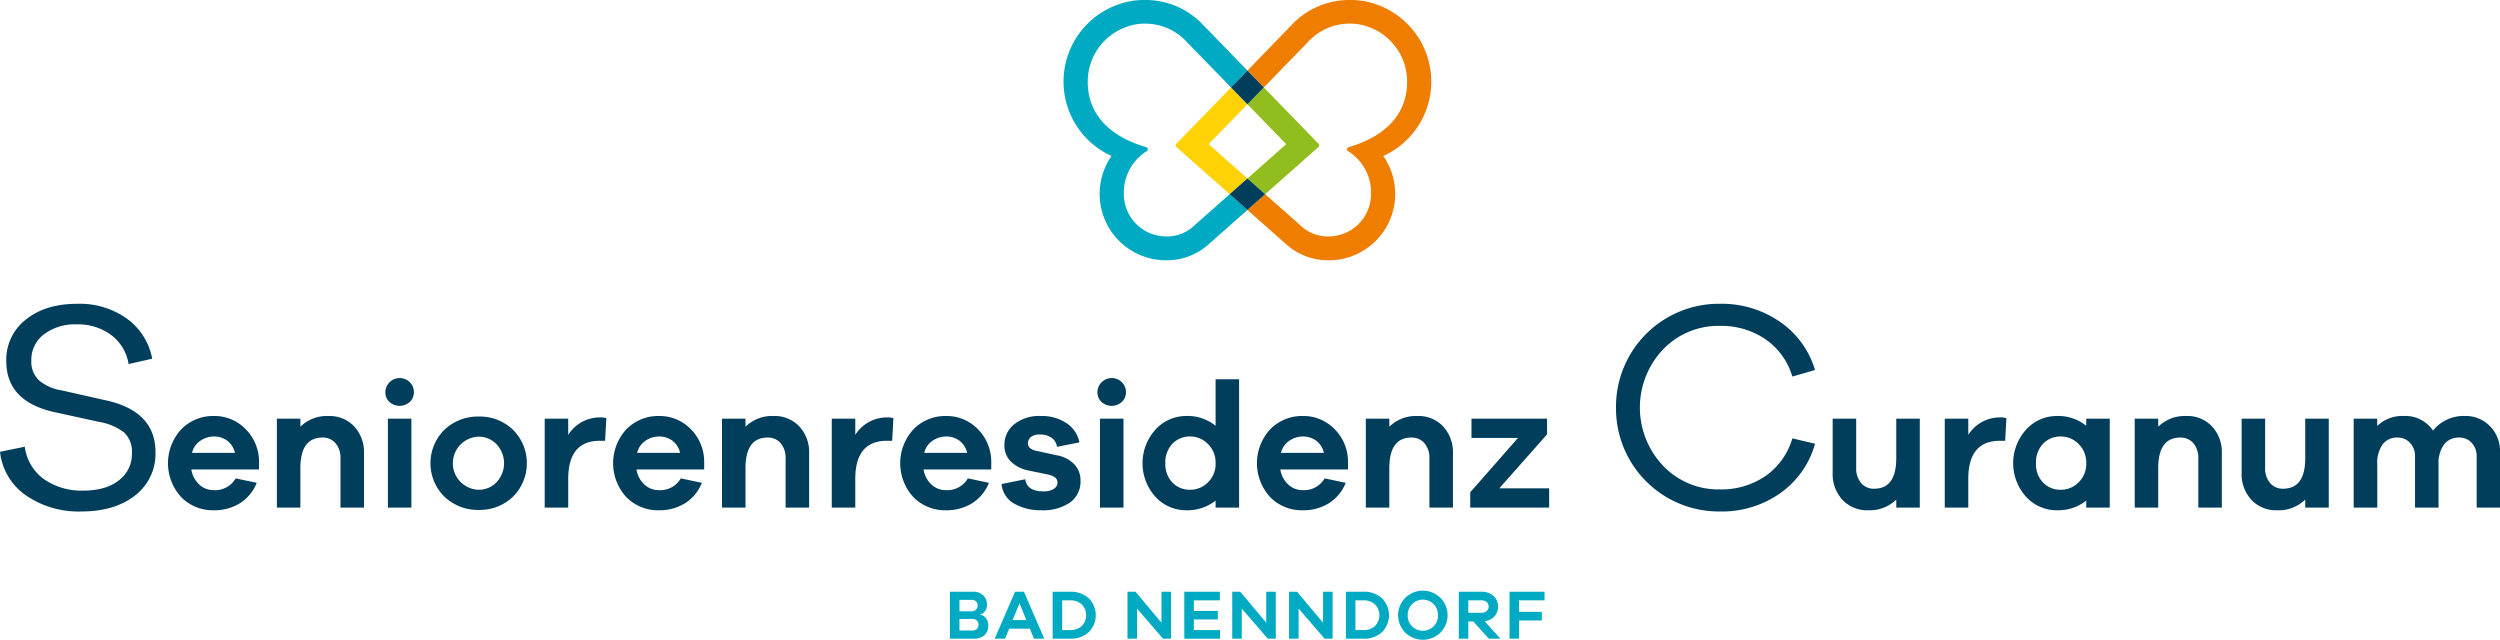 <svg xmlns="http://www.w3.org/2000/svg" viewBox="0 0 582.263 149.001"><title>1021 bad nenndorf_Z_RGB</title><path d="M33.188,74.226a14.862,14.862,0,0,1,5.873,9.314L33.57,84.791a10.529,10.529,0,0,0-4.031-6.742,12.867,12.867,0,0,0-8.062-2.5,11.9,11.9,0,0,0-7.646,2.328,7.413,7.413,0,0,0-2.919,6.082,5.971,5.971,0,0,0,1.773,4.622,10.729,10.729,0,0,0,5.247,2.329L28.08,93.2Q39.825,95.7,39.826,105.3A12.205,12.205,0,0,1,35.1,115.373q-4.727,3.753-12.581,3.753A21.608,21.608,0,0,1,9.7,115.408a14.185,14.185,0,0,1-6.082-10.183l5.769-1.181a11.018,11.018,0,0,0,4.448,7.541,15.2,15.2,0,0,0,9.175,2.676q5.282,0,8.306-2.4a7.644,7.644,0,0,0,3.023-6.29,6.132,6.132,0,0,0-1.773-4.8,12.956,12.956,0,0,0-5.8-2.5L16.264,95.981Q5.074,93.479,5.074,84.1a11.828,11.828,0,0,1,4.552-9.661q4.553-3.684,11.99-3.684A18.9,18.9,0,0,1,33.188,74.226Z" transform="translate(-3.614)" fill="#003e5c"/><path d="M63.945,109.341H48.173a6.135,6.135,0,0,0,1.847,3.507,4.8,4.8,0,0,0,3.342,1.307,5.537,5.537,0,0,0,5.146-2.739l4.9,1.037a9.959,9.959,0,0,1-3.943,4.773,11.35,11.35,0,0,1-6.1,1.619,10.273,10.273,0,0,1-7.555-3.071,11.658,11.658,0,0,1,.022-15.792,10.345,10.345,0,0,1,7.615-3.093,10.083,10.083,0,0,1,7.284,2.968,10.728,10.728,0,0,1,3.217,7.616Zm-13.676-6.683a4.638,4.638,0,0,0-1.93,2.823h10a4.894,4.894,0,0,0-1.826-2.864,5.133,5.133,0,0,0-3.072-.955A5.562,5.562,0,0,0,50.269,102.658Z" transform="translate(-3.614)" fill="#003e5c"/><path d="M86.108,99.318a8.809,8.809,0,0,1,2.283,6.287v12.617H82.913V106.767a5.223,5.223,0,0,0-1.142-3.527,3.819,3.819,0,0,0-3.051-1.329q-5.145,0-5.146,7.139v9.172H68.1V97.512h5.479V99.38a8.813,8.813,0,0,1,6.516-2.491A7.873,7.873,0,0,1,86.108,99.318Z" transform="translate(-3.614)" fill="#003e5c"/><path d="M99.056,89.025a3.18,3.18,0,0,1,.954,2.3,3.027,3.027,0,0,1-.954,2.283,3.548,3.548,0,0,1-4.752,0,3.061,3.061,0,0,1-.934-2.283,3.331,3.331,0,0,1,5.686-2.3Zm-5.1,29.2V97.512H99.43v20.71Z" transform="translate(-3.614)" fill="#003e5c"/><path d="M123.065,100.065a11.021,11.021,0,0,1,0,15.646,11.147,11.147,0,0,1-7.906,3.051,11.322,11.322,0,0,1-8.01-3.051,10.972,10.972,0,0,1,0-15.646,11.322,11.322,0,0,1,8.01-3.051A11.147,11.147,0,0,1,123.065,100.065Zm-3.839,12.285a6.472,6.472,0,0,0,0-8.924,5.7,5.7,0,0,0-4.067-1.722,6.185,6.185,0,0,0,0,12.368A5.7,5.7,0,0,0,119.226,112.35Z" transform="translate(-3.614)" fill="#003e5c"/><path d="M144.833,97.387l-.29,5.271h-1.2q-7.386,0-7.387,8.882v6.682h-5.479V97.512h5.479v3.777a8.654,8.654,0,0,1,7.429-4.068A4.869,4.869,0,0,1,144.833,97.387Z" transform="translate(-3.614)" fill="#003e5c"/><path d="M167.618,109.341H151.846a6.136,6.136,0,0,0,1.848,3.507,4.8,4.8,0,0,0,3.341,1.307,5.536,5.536,0,0,0,5.146-2.739l4.9,1.037a9.966,9.966,0,0,1-3.944,4.773,11.348,11.348,0,0,1-6.1,1.619,10.269,10.269,0,0,1-7.554-3.071,11.658,11.658,0,0,1,.02-15.792,10.352,10.352,0,0,1,7.617-3.093,10.085,10.085,0,0,1,7.284,2.968,10.731,10.731,0,0,1,3.216,7.616Zm-13.675-6.683a4.635,4.635,0,0,0-1.931,2.823h10a4.889,4.889,0,0,0-1.826-2.864,5.13,5.13,0,0,0-3.071-.955A5.56,5.56,0,0,0,153.943,102.658Z" transform="translate(-3.614)" fill="#003e5c"/><path d="M189.781,99.318a8.809,8.809,0,0,1,2.282,6.287v12.617h-5.479V106.767a5.222,5.222,0,0,0-1.14-3.527,3.819,3.819,0,0,0-3.051-1.329q-5.147,0-5.146,7.139v9.172h-5.479V97.512h5.479V99.38a8.812,8.812,0,0,1,6.515-2.491A7.877,7.877,0,0,1,189.781,99.318Z" transform="translate(-3.614)" fill="#003e5c"/><path d="M211.694,97.387l-.291,5.271h-1.2q-7.387,0-7.388,8.882v6.682h-5.479V97.512h5.479v3.777a8.656,8.656,0,0,1,7.429-4.068A4.877,4.877,0,0,1,211.694,97.387Z" transform="translate(-3.614)" fill="#003e5c"/><path d="M234.479,109.341H218.708a6.129,6.129,0,0,0,1.847,3.507,4.8,4.8,0,0,0,3.341,1.307,5.535,5.535,0,0,0,5.146-2.739l4.9,1.037A9.964,9.964,0,0,1,230,117.226a11.354,11.354,0,0,1-6.1,1.619,10.271,10.271,0,0,1-7.554-3.071,11.657,11.657,0,0,1,.021-15.792,10.348,10.348,0,0,1,7.616-3.093,10.085,10.085,0,0,1,7.284,2.968,10.727,10.727,0,0,1,3.216,7.616ZM220.8,102.658a4.634,4.634,0,0,0-1.93,2.823h10a4.889,4.889,0,0,0-1.826-2.864,5.128,5.128,0,0,0-3.071-.955A5.562,5.562,0,0,0,220.8,102.658Z" transform="translate(-3.614)" fill="#003e5c"/><path d="M242.405,111.623q.375,2.823,4.275,2.823a4.214,4.214,0,0,0,2.365-.581,1.738,1.738,0,0,0,.872-1.495q0-1.37-2.282-1.867l-4.234-.872a8.265,8.265,0,0,1-4.337-2.117,5.167,5.167,0,0,1-1.515-3.776,6.118,6.118,0,0,1,2.3-4.939,9.352,9.352,0,0,1,6.163-1.91,10.27,10.27,0,0,1,6.039,1.7,6.91,6.91,0,0,1,2.967,4.441l-5.229,1.038a2.973,2.973,0,0,0-1.224-2.076,4.436,4.436,0,0,0-2.719-.788,3.167,3.167,0,0,0-2.158.6,1.871,1.871,0,0,0-.664,1.432q0,1.328,1.867,1.743l4.939,1.079a7.342,7.342,0,0,1,4.047,2.137,5.389,5.389,0,0,1,1.391,3.715,5.958,5.958,0,0,1-2.47,5.146,11.072,11.072,0,0,1-6.62,1.785,12.378,12.378,0,0,1-6.308-1.515,5.833,5.833,0,0,1-2.989-4.586Z" transform="translate(-3.614)" fill="#003e5c"/><path d="M264.9,89.025a3.18,3.18,0,0,1,.954,2.3,3.027,3.027,0,0,1-.954,2.283,3.548,3.548,0,0,1-4.752,0,3.062,3.062,0,0,1-.935-2.283,3.331,3.331,0,0,1,5.687-2.3Zm-5.1,29.2V97.512h5.479v20.71Z" transform="translate(-3.614)" fill="#003e5c"/><path d="M292.208,118.222H286.73V116.6a10.566,10.566,0,0,1-6.849,2.241,9.642,9.642,0,0,1-7.138-3.113,11.666,11.666,0,0,1,.021-15.709,9.631,9.631,0,0,1,7.117-3.134,10.334,10.334,0,0,1,6.849,2.283V88.34h5.478Zm-7.262-5.872a5.929,5.929,0,0,0,1.784-4.462,5.994,5.994,0,0,0-1.784-4.482,5.712,5.712,0,0,0-4.11-1.744,5.541,5.541,0,0,0-4.17,1.7,6.246,6.246,0,0,0-1.64,4.524,6.172,6.172,0,0,0,1.64,4.5,5.573,5.573,0,0,0,4.17,1.681A5.75,5.75,0,0,0,284.946,112.35Z" transform="translate(-3.614)" fill="#003e5c"/><path d="M317.567,109.341H301.8a6.136,6.136,0,0,0,1.848,3.507,4.8,4.8,0,0,0,3.341,1.307,5.536,5.536,0,0,0,5.146-2.739l4.9,1.037a9.96,9.96,0,0,1-3.944,4.773,11.348,11.348,0,0,1-6.1,1.619,10.271,10.271,0,0,1-7.554-3.071,11.657,11.657,0,0,1,.021-15.792,10.348,10.348,0,0,1,7.616-3.093,10.085,10.085,0,0,1,7.284,2.968,10.727,10.727,0,0,1,3.216,7.616Zm-13.675-6.683a4.639,4.639,0,0,0-1.931,2.823h10a4.889,4.889,0,0,0-1.826-2.864,5.13,5.13,0,0,0-3.071-.955A5.562,5.562,0,0,0,303.892,102.658Z" transform="translate(-3.614)" fill="#003e5c"/><path d="M339.729,99.318a8.809,8.809,0,0,1,2.283,6.287v12.617h-5.478V106.767a5.223,5.223,0,0,0-1.142-3.527,3.819,3.819,0,0,0-3.051-1.329q-5.145,0-5.146,7.139v9.172h-5.479V97.512H327.2V99.38a8.813,8.813,0,0,1,6.516-2.491A7.872,7.872,0,0,1,339.729,99.318Z" transform="translate(-3.614)" fill="#003e5c"/><path d="M364.424,118.222H346.038v-3.569l11.123-12.659H346.329V97.512h17.6v3.652L352.8,113.74h11.621Z" transform="translate(-3.614)" fill="#003e5c"/><path d="M414.777,110.89a16.28,16.28,0,0,0,6.29-8.793l5.282,1.251a20.99,20.99,0,0,1-8.132,11.538,23.636,23.636,0,0,1-14.04,4.24A23.971,23.971,0,0,1,379.99,94.939a23.971,23.971,0,0,1,24.187-24.188,23.82,23.82,0,0,1,14,4.2,20.769,20.769,0,0,1,8.167,11.225l-5.282,1.529a16.034,16.034,0,0,0-6.255-8.688A18.22,18.22,0,0,0,404.177,75.9a17.823,17.823,0,0,0-13.24,5.491,19.7,19.7,0,0,0,0,27.071,17.768,17.768,0,0,0,13.24,5.526A18.2,18.2,0,0,0,414.777,110.89Z" transform="translate(-3.614)" fill="#003e5c"/><path d="M450.745,118.222h-5.479v-1.867a8.812,8.812,0,0,1-6.516,2.49,7.876,7.876,0,0,1-6.018-2.428,8.808,8.808,0,0,1-2.282-6.288V97.512h5.478v11.455a5.226,5.226,0,0,0,1.141,3.528,3.822,3.822,0,0,0,3.051,1.328q5.145,0,5.146-7.139V97.512h5.479Z" transform="translate(-3.614)" fill="#003e5c"/><path d="M470.916,97.387l-.291,5.271h-1.2q-7.386,0-7.387,8.882v6.682h-5.479V97.512h5.479v3.777a8.655,8.655,0,0,1,7.429-4.068A4.881,4.881,0,0,1,470.916,97.387Z" transform="translate(-3.614)" fill="#003e5c"/><path d="M494.987,118.222h-5.479V116.6a10.56,10.56,0,0,1-6.847,2.241,9.64,9.64,0,0,1-7.139-3.113,11.667,11.667,0,0,1,.02-15.709,9.635,9.635,0,0,1,7.119-3.134,10.334,10.334,0,0,1,6.847,2.283v-1.66h5.479Zm-7.264-5.872a5.922,5.922,0,0,0,1.785-4.462,5.987,5.987,0,0,0-1.785-4.482,5.7,5.7,0,0,0-4.108-1.744,5.544,5.544,0,0,0-4.171,1.7,6.246,6.246,0,0,0-1.64,4.524,6.172,6.172,0,0,0,1.64,4.5,5.575,5.575,0,0,0,4.171,1.681A5.742,5.742,0,0,0,487.723,112.35Z" transform="translate(-3.614)" fill="#003e5c"/><path d="M518.809,99.318a8.805,8.805,0,0,1,2.283,6.287v12.617h-5.478V106.767a5.223,5.223,0,0,0-1.142-3.527,3.819,3.819,0,0,0-3.051-1.329q-5.145,0-5.146,7.139v9.172H500.8V97.512h5.479V99.38a8.813,8.813,0,0,1,6.517-2.491A7.871,7.871,0,0,1,518.809,99.318Z" transform="translate(-3.614)" fill="#003e5c"/><path d="M545.994,118.222h-5.479v-1.867a8.812,8.812,0,0,1-6.516,2.49,7.875,7.875,0,0,1-6.018-2.428,8.809,8.809,0,0,1-2.283-6.288V97.512h5.478v11.455a5.226,5.226,0,0,0,1.142,3.528,3.822,3.822,0,0,0,3.051,1.328q5.145,0,5.146-7.139V97.512h5.479Z" transform="translate(-3.614)" fill="#003e5c"/><path d="M583.512,99.235a8.134,8.134,0,0,1,2.365,6.038v12.949h-5.436V106.394a4.54,4.54,0,0,0-1.162-3.258,3.841,3.841,0,0,0-2.9-1.225,4.284,4.284,0,0,0-3.528,1.6,7.458,7.458,0,0,0-1.287,4.753v9.96h-5.478V106.394a4.536,4.536,0,0,0-1.163-3.258,3.84,3.84,0,0,0-2.9-1.225,4.188,4.188,0,0,0-3.486,1.578,7.626,7.626,0,0,0-1.245,4.773v9.96H551.8V97.512h5.479v1.7a8.357,8.357,0,0,1,6.183-2.325,7.719,7.719,0,0,1,6.807,3.4,9.166,9.166,0,0,1,7.555-3.4A7.784,7.784,0,0,1,583.512,99.235Z" transform="translate(-3.614)" fill="#003e5c"/><path d="M231.876,143.172a2.092,2.092,0,0,1,1.331.775,2.628,2.628,0,0,1,.579,1.772,2.879,2.879,0,0,1-.881,2.211,3.747,3.747,0,0,1-2.645.826h-5.405v-10.94h5.389a3.284,3.284,0,0,1,2.351.833,2.889,2.889,0,0,1,.882,2.2,2.334,2.334,0,0,1-.506,1.551,1.843,1.843,0,0,1-1.095.7Zm-4.8-.785h2.776a1.483,1.483,0,0,0,1.069-.382,1.35,1.35,0,0,0,.4-1.021,1.2,1.2,0,0,0-.383-.915,1.325,1.325,0,0,0-.939-.358h-2.923Zm2.939,4.474a1.557,1.557,0,0,0,1.119-.367,1.451,1.451,0,0,0-.009-1.976,1.441,1.441,0,0,0-1.028-.367h-3.021v2.71Z" transform="translate(-3.614)" fill="#00aac3"/><path d="M244.428,148.756l-.948-2.335h-4.833l-.962,2.335h-2.4l4.735-10.94h2.074l4.734,10.94Zm-3.365-8.245-1.6,3.9h3.183Z" transform="translate(-3.614)" fill="#00aac3"/><path d="M252.813,137.816a6.2,6.2,0,0,1,4.36,1.511,5.579,5.579,0,0,1,0,7.918,6.2,6.2,0,0,1-4.36,1.511H248.78v-10.94Zm0,8.931a3.916,3.916,0,0,0,2.744-.939,3.609,3.609,0,0,0,0-5.045,3.915,3.915,0,0,0-2.744-.938H251v6.922Z" transform="translate(-3.614)" fill="#00aac3"/><path d="M276.35,148.756h-1.862l-6.057-7.021v7.021H266.21v-10.94h1.861l6.058,7.217v-7.217h2.221Z" transform="translate(-3.614)" fill="#00aac3"/><path d="M287.756,148.756h-8.311v-10.94h8.279v2.009h-6.058v2.465h5.584v1.975h-5.584v2.482h6.09Z" transform="translate(-3.614)" fill="#00aac3"/><path d="M300.748,148.756h-1.862l-6.058-7.021v7.021h-2.221v-10.94h1.862l6.058,7.217v-7.217h2.221Z" transform="translate(-3.614)" fill="#00aac3"/><path d="M313.983,148.756h-1.861l-6.058-7.021v7.021h-2.221v-10.94h1.862l6.057,7.217v-7.217h2.221Z" transform="translate(-3.614)" fill="#00aac3"/><path d="M321.112,137.816a6.2,6.2,0,0,1,4.359,1.511,5.577,5.577,0,0,1,0,7.918,6.2,6.2,0,0,1-4.359,1.511h-4.033v-10.94Zm0,8.931a3.915,3.915,0,0,0,2.743-.939,3.609,3.609,0,0,0,0-5.045,3.914,3.914,0,0,0-2.743-.938H319.3v6.922Z" transform="translate(-3.614)" fill="#00aac3"/><path d="M339.091,139.237a5.747,5.747,0,0,1,0,8.107,5.876,5.876,0,0,1-8.18,0,5.747,5.747,0,0,1,0-8.107,5.853,5.853,0,0,1,8.18,0Zm-1.584,6.645a3.514,3.514,0,0,0,1.021-2.579,3.572,3.572,0,0,0-1.021-2.6,3.527,3.527,0,0,0-5.012,0,3.572,3.572,0,0,0-1.021,2.6,3.514,3.514,0,0,0,1.021,2.579,3.566,3.566,0,0,0,5.012,0Z" transform="translate(-3.614)" fill="#00aac3"/><path d="M350.359,148.756l-3.609-4.017h-1.159v4.017h-2.22v-10.94h5.241a4.129,4.129,0,0,1,2.841.955,3.474,3.474,0,0,1,.228,4.792,3.748,3.748,0,0,1-2.285,1.127l3.673,4.066Zm-1.747-6.025a1.861,1.861,0,0,0,1.241-.4,1.408,1.408,0,0,0,0-2.107,1.861,1.861,0,0,0-1.241-.4h-3.021v2.906Z" transform="translate(-3.614)" fill="#00aac3"/><path d="M357.407,142.5h5.306v2.009h-5.306v4.245h-2.221v-10.94h8.164v2.009h-5.943Z" transform="translate(-3.614)" fill="#00aac3"/><path d="M285.111,33.572l9.032-9.276,0,0-3.814-3.924,0,0,0,0c-6.3,6.487-11.807,12.141-12.776,13.137a.513.513,0,0,0-.138.349.507.507,0,0,0,.17.379l12.426,10.992,4.141-3.657,0,0Z" transform="translate(-3.614)" fill="#ffd205"/><path d="M336.966,19A19.059,19.059,0,0,0,324.355,1.088,17.581,17.581,0,0,0,317.966,0a18.426,18.426,0,0,0-13.05,5.321c-3.1,3.2-6.937,7.174-10.766,11.117l0,0,3.817,3.922L308.225,9.809A13.121,13.121,0,0,1,317.967,5.5a12.26,12.26,0,0,1,4.336.753,13.523,13.523,0,0,1,9.036,12.733c0,8.661-6.448,13.2-13.609,15.286a.507.507,0,0,0-.387.494.518.518,0,0,0,.228.424,11.353,11.353,0,0,1,5.363,9.978,9.9,9.9,0,0,1-9.9,9.9,9.181,9.181,0,0,1-5.929-2.031l-8.817-7.809,0,0,0,0L294.146,48.9l0,0,9.35,8.277a14.6,14.6,0,0,0,9.628,3.447,15.457,15.457,0,0,0,12.667-24.291A19.02,19.02,0,0,0,336.966,19Z" transform="translate(-3.614)" fill="#ef7d00"/><path d="M294.146,24.294l0,0,9.028,9.276-9.021,7.994,0,0,4.138,3.659L310.7,34.235a.509.509,0,0,0,.032-.728L297.968,20.37l0,0,0,0Z" transform="translate(-3.614)" fill="#91be1e"/><path d="M290.009,45.231l0,0,0,0-8.822,7.81a9.179,9.179,0,0,1-5.929,2.031,9.9,9.9,0,0,1-9.9-9.9,11.355,11.355,0,0,1,5.363-9.979.516.516,0,0,0,.228-.425.505.505,0,0,0-.387-.493c-7.161-2.083-13.609-6.625-13.609-15.286a13.525,13.525,0,0,1,9.036-12.733,12.264,12.264,0,0,1,4.336-.753,13.121,13.121,0,0,1,9.742,4.308l10.268,10.559,3.821-3.924,0,0c-3.829-3.943-7.678-7.913-10.776-11.117A18.42,18.42,0,0,0,270.316,0a17.6,17.6,0,0,0-6.389,1.087A19.026,19.026,0,0,0,262.5,36.332a15.456,15.456,0,0,0,12.667,24.291,14.6,14.6,0,0,0,9.627-3.447l9.354-8.277,0,0Z" transform="translate(-3.614)" fill="#00aac3"/><polygon points="286.713 20.37 290.527 24.294 290.529 24.296 290.531 24.294 294.345 20.37 294.349 20.366 290.531 16.444 286.711 20.368 286.713 20.37" fill="#003e5c"/><polygon points="294.667 45.231 294.669 45.229 290.531 41.57 286.391 45.227 286.395 45.231 290.527 48.897 290.529 48.899 290.531 48.897 294.667 45.231" fill="#003e5c"/></svg>
